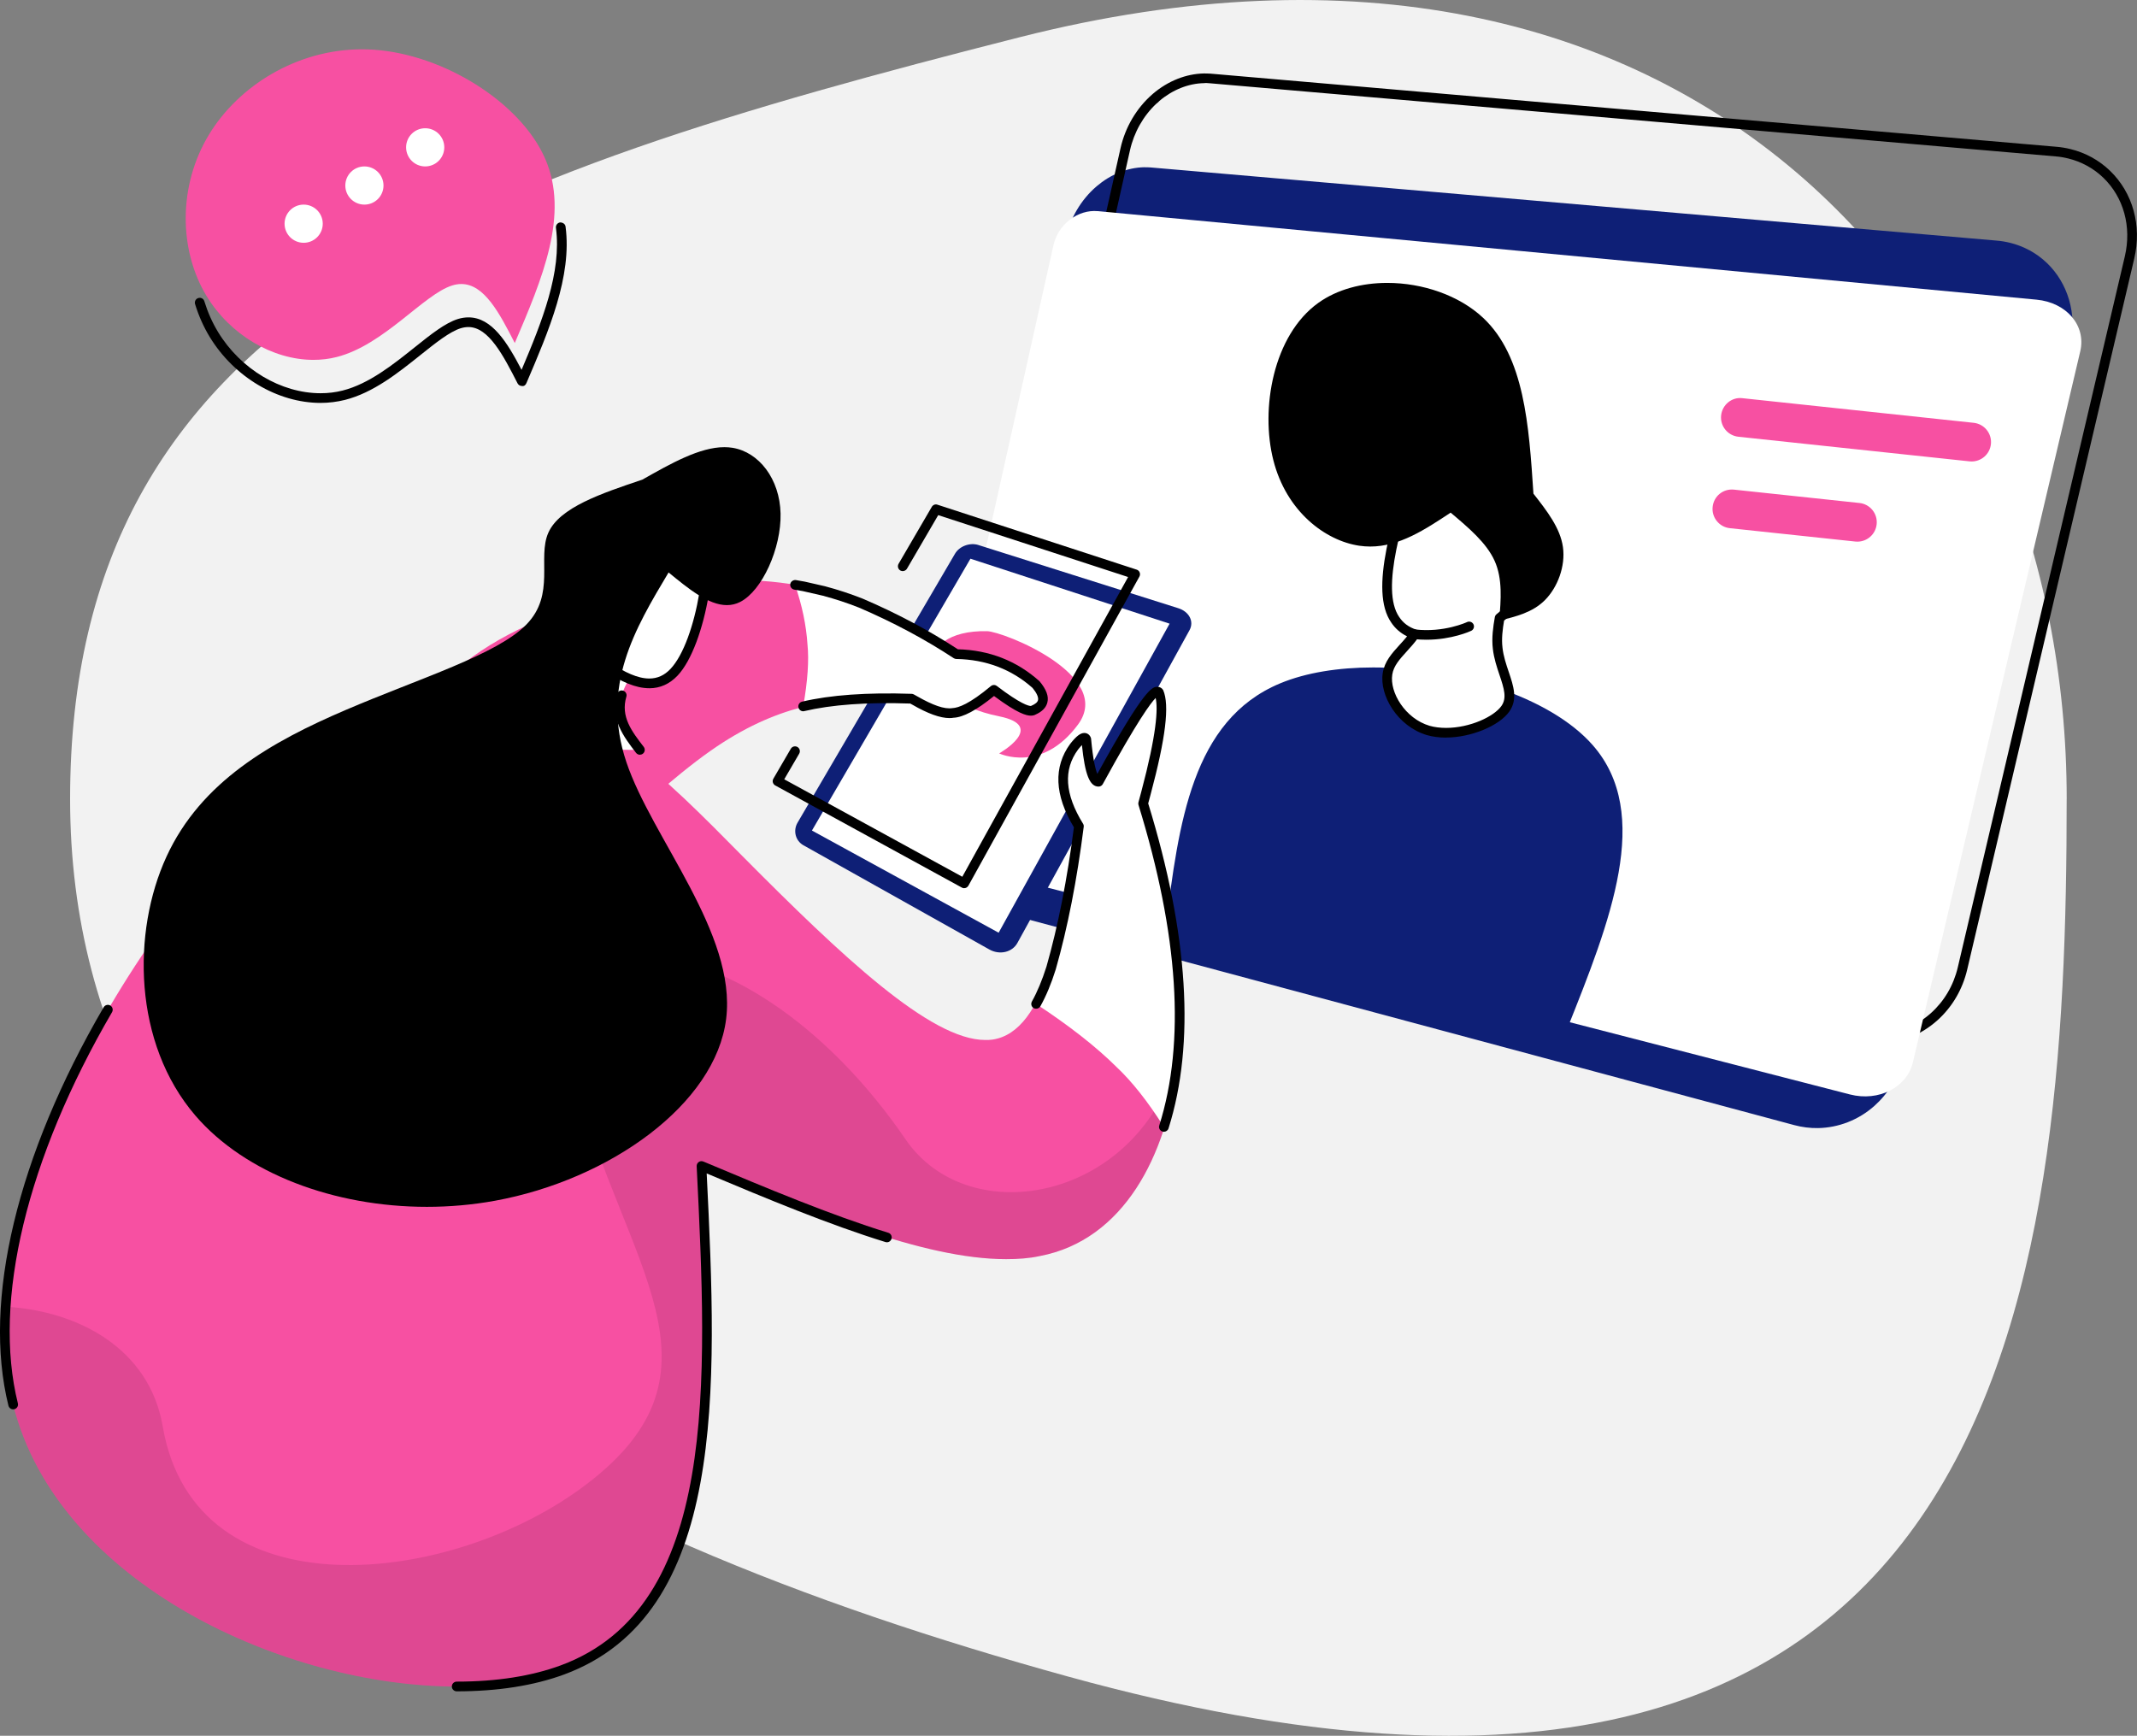 <svg xmlns="http://www.w3.org/2000/svg" id="Laag_2" data-name="Laag 2" viewBox="0 0 633.52 514.61"><rect x="0" y="0" width="633.52" height="514.61" fill="#808080" stroke="none"/><defs><style>      .cls-1 {        fill: #0e1f76;      }      .cls-1, .cls-2, .cls-3, .cls-4, .cls-5, .cls-6 {        stroke-width: 0px;      }      .cls-3 {        fill: #f750a2;      }      .cls-4 {        fill: #fff;      }      .cls-5 {        opacity: .1;      }      .cls-6 {        fill: #f2f2f2;      }    </style></defs><g id="Laag_1-2" data-name="Laag 1"><g id="Talk_Online" data-name="Talk Online"><path class="cls-6" d="M612.67,236.89c0,143.69-16.35,337.31-295.95,260.18C160.78,454.04,20.78,380.58,20.78,236.89S137.21,52.94,302.31,11.03c199.95-50.76,310.37,82.17,310.37,225.86Z"></path><g><path class="cls-1" d="M339.28,49.58h0c-5.2.09-10.16,2.22-14.16,5.63l-.65.63.45-.44h-.02c-4.38,3.82-7.61,9.2-8.96,15.22l-38,169.6c-1.37,6.12-.69,12.59,2.03,18.04,2.74,5.49,7.41,9.65,13.19,11.2h0s238.75,64.1,238.75,64.1h0c2.35.63,4.73.92,7.08.88,5.97-.11,11.94-2.34,16.74-6.63,3.94-3.52,7.04-8.42,8.43-14.31h0c4.29-18.26,10.34-44.02,10.34-44.02,14.51-61.79,39.17-166.76,39.17-166.76h0c2.3-9.81-.82-18.95-6.82-24.72h0c-3.12-3-6.93-5.04-11.06-6.04h0c-1.26-.31-2.56-.52-3.87-.63h0s-137.85-11.92-137.85-11.92l-112.75-9.75c-.08,0-.16-.01-.24-.02h-.02c-.59-.04-1.19-.06-1.77-.05h0s0,0,0,0Z"></path><path class="cls-2" d="M556.27,309.52c-2.39,0-4.77-.32-7.09-.93l-238.76-64.1c-5.98-1.61-11.12-5.95-14.11-11.94-2.84-5.71-3.61-12.46-2.14-18.99l38.01-169.61c1.4-6.23,4.74-11.9,9.41-15.97.04-.03.08-.07.12-.1l.07-.07c4.48-3.82,9.83-5.93,15.12-6.03h0c.63.02,1.28,0,1.9.05.03,0,.33.02.36.03l250.52,21.66c1.35.11,2.73.34,4.09.67,4.43,1.08,8.48,3.29,11.71,6.4,6.82,6.56,9.52,16.3,7.22,26.08l-49.52,210.79c-1.39,5.9-4.45,11.11-8.86,15.06-4.92,4.4-11.19,6.89-17.67,7.01h-.39ZM342.83,30.71c-3.88,3.63-6.65,8.51-7.85,13.86l-38.01,169.61c-1.32,5.88-.64,11.96,1.91,17.08,2.62,5.25,7.09,9.05,12.28,10.45l238.75,64.1c2.18.58,4.47.87,6.69.82,5.79-.1,11.41-2.33,15.81-6.26,3.97-3.56,6.73-8.26,7.98-13.58l49.52-210.78c2.06-8.79-.34-17.52-6.42-23.36-2.87-2.76-6.46-4.72-10.4-5.68-1.22-.3-2.45-.51-3.65-.6l-250.61-21.67c-.79-.07-1.36-.12-1.88-.05h0c-4.63.08-9.34,1.96-13.25,5.28l-.06.07s-.05.07-.09.09l-.46.43c-.08.08-.17.14-.26.2ZM356.93,23.21h.04-.04Z"></path><path class="cls-4" d="M325.42,62.6h0c-2.84-.27-5.81.65-8.27,2.54-2.45,1.89-4.19,4.59-4.84,7.53l-37.88,169.62c-.65,2.9-.2,5.94,1.25,8.48,1.45,2.54,3.79,4.37,6.51,5.07l266.23,68.63c8.51,2.19,16.91-2.07,18.67-9.55l49.61-210.77c1.79-7.61-4.06-14.47-12.97-15.31l-153.09-14.44-125.21-11.81h0s0,0,0,0Z"></path><g><path class="cls-1" d="M345.58,274.85c3.85-30.67,7.71-61.33,33.91-72.25,7.71-3.21,17.37-4.72,27.6-4.72,24.54,0,52.43,8.63,65.06,23.01,17.9,20.38,5.15,52.31-7.6,84.24l-118.97-30.29Z"></path><path class="cls-4" d="M419.97,154.27l29.48,12.72c-3.15,8.95-6.3,17.9-5.48,25.23.82,7.33,5.61,13.03,2.29,17.85-2.64,3.84-10.4,7.12-17.57,7.12-1.84,0-3.64-.22-5.31-.7-8.15-2.35-13.03-10.98-12.07-16.77.96-5.79,7.76-8.73,10.17-15.83,2.41-7.1.45-18.37-1.52-29.63Z"></path><path class="cls-4" d="M421.42,131.67c-6.98,21.56-13.97,43.13-7.81,52.17,2.53,3.72,7.29,5.32,12.58,5.32,7.58,0,16.27-3.28,21.11-8.33,8.23-8.57,5.37-22.23,2.52-35.88l-28.41-13.27Z"></path><path class="cls-2" d="M428.7,218.68c-2,0-3.96-.25-5.68-.74-8.78-2.61-14.15-11.86-13.1-18.41.52-3.42,2.7-5.82,5.01-8.36.74-.8,1.49-1.64,2.2-2.51-1.95-.97-3.52-2.33-4.69-4.09-6.62-9.56.31-30.82,7.65-53.32.13-.38.41-.7.79-.87.38-.15.82-.15,1.18.02l28.4,13.22c.41.19.71.56.8,1,2.89,13.77,5.88,28.01-2.9,37.16-.75.75-1.57,1.48-2.47,2.21-.43,2.53-.8,5.4-.47,8.01,0,0,0,.01,0,.02.28,2.54,1.08,4.89,1.85,7.18,1.4,4.15,2.73,8.07.2,11.71-2.98,4.28-11.4,7.75-18.77,7.75ZM422.32,133.69c-6.63,20.36-13.18,41.07-7.5,49.27,1.18,1.77,2.81,2.97,5.02,3.71.43.14.77.47.91.9.14.43.08.9-.18,1.28-1.09,1.59-2.33,2.95-3.52,4.26-2.1,2.31-3.91,4.3-4.3,6.86-.84,5.28,3.81,13.06,11.06,15.21,1.45.41,3.14.62,4.88.62,7.11,0,14.22-3.37,16.42-6.51,1.62-2.33.84-5-.57-9.16-.78-2.31-1.66-4.93-1.98-7.78-.39-3.17.08-6.52.59-9.39.06-.35.25-.66.53-.88.98-.77,1.85-1.53,2.62-2.29,7.58-7.9,4.98-21.05,2.29-33.86l-26.28-12.23Z"></path><path class="cls-2" d="M430.05,151.98c-7.59,5.02-15.18,10.05-23.83,10.05-1.07,0-2.16-.08-3.27-.24-10.04-1.49-21.58-10.11-25.46-25.34-3.88-15.23-.09-37.06,13.36-46.68,5.62-4.01,12.92-5.9,20.41-5.9,10.46,0,21.28,3.67,28.41,10.35,12.24,11.47,13.58,31.8,14.92,52.13,3.98,5.09,7.96,10.18,8.75,15.86.79,5.67-1.61,11.93-5.29,15.65-3.68,3.73-8.65,4.93-13.61,6.13.52-6.19,1.04-12.39-1.36-17.72-2.4-5.34-7.72-9.81-13.03-14.29Z"></path></g><g><g><path class="cls-1" d="M290.06,161.58c-1.23-.39-2.64-.33-3.94.15-1.3.48-2.37,1.35-3,2.42l-46.68,79.74c-.67,1.14-.86,2.48-.54,3.74.32,1.26,1.14,2.32,2.27,2.96l55.14,30.91c3.04,1.7,6.77.84,8.3-1.94l51.03-92.74c1.41-2.57-.1-5.49-3.35-6.51l-31.32-9.9-27.9-8.82Z"></path><g><path class="cls-4" d="M287.69,165.64l59.04,19.26-50.68,91.62-55.35-30.29,46.99-80.59Z"></path><path class="cls-3" d="M292.58,187.13c-22.62-.51-22.34,20.02,3.62,25.24,14.33,2.88,0,10.99,0,10.99,0,0,12.59,6.03,23.37-8.54,10.78-14.57-22.07-27.59-26.99-27.7Z"></path></g><path class="cls-2" d="M285.85,263.33c-.24,0-.47-.05-.69-.18l-55.34-30.29c-.34-.19-.59-.51-.7-.88s-.05-.77.14-1.11l5.18-8.89c.4-.68,1.27-.92,1.97-.52.68.4.91,1.28.52,1.97l-4.44,7.61,52.79,28.89,49.15-88.86-56.29-18.35-9.27,15.89c-.41.67-1.28.9-1.97.52-.68-.4-.91-1.28-.52-1.97l9.85-16.89c.34-.58,1.03-.89,1.69-.64l59.05,19.25c.41.13.74.44.89.84.16.4.13.85-.08,1.22l-50.69,91.63c-.26.47-.75.75-1.26.75Z"></path></g><path class="cls-3" d="M270.24,207.15c3.8,2.13,7.6,4.26,11.34,4.26.34,0,.67-.02,1.01-.05,4.07-.44,8.07-3.63,12.06-6.83,4.04,3.01,8.08,6.02,10.98,6.08.03,0,.05,0,.08,0,2.85,0,4.56-2.88,2.72-5.98-1.86-3.13-7.33-6.48-12.09-8.3-4.75-1.82-8.79-2.11-12.82-2.4-17.91-10.98-35.81-21.97-65.35-21.97-.67,0-1.35,0-2.03.02-30.76.52-73.96,12.78-90.13,36.83-16.17,24.04-5.32,59.86,14.1,61.35.43.03.86.05,1.3.05,19.35,0,46.61-31.74,69.22-47.61,19.59-13.75,35.68-15.57,51.23-15.57,2.8,0,5.58.06,8.37.12Z"></path><path class="cls-4" d="M235.68,173.39c2.1,6.06,3.33,11.95,3.7,17.67.48,4.71.06,10.83-1.27,18.37,6.74-1.6,15.12-2.4,25.15-2.4,2.24,0,4.57.04,6.97.12l.95.53c4.36,2.51,7.79,3.76,10.29,3.76.39,0,.76-.03,1.11-.09,2.72-.1,6.74-2.38,12.06-6.83,5.46,4.14,9.11,6.21,10.96,6.21.32,0,.58-.06.8-.19,3.43-1.49,3.71-3.99.82-7.49-6.6-5.93-14.5-8.97-23.69-9.13-8.71-5.72-18.15-10.76-28.31-15.1-3.46-1.38-7.11-2.59-10.95-3.61l-5.94-1.37c-.87-.16-1.75-.31-2.63-.46h-.03Z"></path><path class="cls-2" d="M281.48,212.89c-2.79-.01-6.4-1.31-11.01-3.97l-.63-.34c-12.8-.44-23.36.34-31.4,2.24-.75.22-1.55-.3-1.73-1.07-.19-.77.29-1.55,1.07-1.73,8.36-1.98,19.24-2.77,32.5-2.32.23.01.46.08.65.19l.95.53c4.67,2.68,8.11,3.89,10.44,3.52,1.85-.09,5.12-1.26,11.41-6.52.53-.43,1.26-.46,1.79-.04,7.04,5.35,9.4,5.92,10.09,5.92,1.33-.55,1.96-1.11,2.11-1.73.2-.82-.37-2.1-1.61-3.61-6.16-5.5-13.83-8.45-22.61-8.59-.27-.01-.54-.09-.77-.24-8.55-5.62-18-10.67-28.08-14.99-3.4-1.35-7.03-2.55-10.75-3.54l-5.89-1.35c-.81-.14-1.67-.3-2.54-.44-.78-.13-1.31-.87-1.19-1.65.13-.78.92-1.29,1.65-1.19.89.14,1.78.3,2.66.47l5.99,1.37c3.88,1.03,7.61,2.27,11.16,3.67,10.14,4.34,19.62,9.39,28.22,15.01,9.32.24,17.47,3.43,24.21,9.48,2.05,2.46,2.77,4.47,2.33,6.26-.37,1.54-1.56,2.76-3.54,3.63-.29.18-.8.31-1.36.31-1.34,0-3.92-.63-10.92-5.83-5.19,4.22-9.14,6.34-12.05,6.45-.21.05-.68.1-1.17.1Z"></path><g><path class="cls-3" d="M349.28,312.83c-.11,1.24-.23,2.37-.34,3.6-3.04,25.79-15.65,51.24-40.77,55.97-3.15.68-6.42.9-9.91.9-24.55,0-57.44-13.85-90.32-27.59,3.27,65.89,6.53,131.77-41.22,149.34-8.9,3.38-19.71,4.96-31.31,4.96-50.57,0-118.26-30.3-131.55-83.68-2.25-9.12-2.93-18.81-2.25-28.94,4.05-63.18,59.13-141.8,102.49-169.39,13.85-8.79,26.47-12.5,38.18-12.5,30.86,0,55.3,25.57,77.71,48.2,29.62,29.85,55.86,54.62,72.08,54.62.79,0,1.46,0,2.14-.11,16.11-2.36,20.84-32.77,25.68-63.3-2.59-5.07-5.18-10.14-4.62-15.43.56-5.18,4.28-10.47,5.97-10.7h.11c1.69,0,1.35,4.96,1.69,8,.45,2.93,1.58,3.94,2.59,4.96,6.87-12.16,13.63-24.33,16.67-26.24.34-.22.56-.34.79-.34,2.14,0,1.35,7.32.34,13.74-1.24,7.21-2.93,13.29-4.5,19.26,6.19,25,12.5,50.01,10.36,74.67Z"></path><path class="cls-5" d="M349.28,312.83c-.11,1.24-.23,2.37-.34,3.6-3.04,25.79-15.65,51.24-40.77,55.97-3.15.68-6.42.9-9.91.9-24.55,0-57.44-13.85-90.32-27.59,3.27,65.89,6.53,131.77-41.22,149.34-8.9,3.38-19.71,4.96-31.31,4.96-50.57,0-118.26-30.3-131.55-83.68-2.25-9.12-2.93-18.81-2.25-28.94,21.74,1.24,42.68,12.5,46.63,35.48,9.57,56.09,85.71,47.64,125.69,17.12,44.26-33.67,11.15-64.87-3.27-119.27-14.53-54.4,52.71-48.77,97.76,17.01,19.03,27.93,69.71,18.02,80.86-24.89Z"></path></g><g><path class="cls-2" d="M135.39,501.43c-.79,0-1.44-.65-1.44-1.44s.64-1.44,1.44-1.44c11.8,0,22.18-1.62,30.85-4.82,46.76-17.26,43.47-83.71,40.29-147.97-.02-.49.2-.97.61-1.25.41-.3.92-.34,1.38-.14l.38.15c18.36,7.72,37.36,15.69,54.44,20.96.76.23,1.18,1.04.95,1.79-.24.77-1.02,1.21-1.8.96-16.69-5.15-35.1-12.82-52.99-20.34,3.19,64.58,5.9,130.75-42.28,148.55-8.99,3.31-19.7,4.99-31.84,4.99Z"></path><path class="cls-2" d="M3.9,417.83c-.64,0-1.23-.44-1.4-1.1-7.71-31.05,2.58-74.1,28.23-118.11.4-.68,1.28-.92,1.97-.52.68.4.91,1.28.52,1.97C7.94,343.44-2.24,385.71,5.3,416.05c.19.77-.28,1.54-1.05,1.74-.12.02-.23.04-.35.04Z"></path></g><path class="cls-4" d="M343.12,205.06c-1.92,0-7.74,8.9-17.45,26.7h0c-1.68,0-2.89-4.19-3.65-12.56-.13-.3-.32-.45-.58-.45-.62,0-1.61.86-2.99,2.57-4.79,6.51-4.33,14.39,1.38,23.64-1.99,15.74-4.74,29.75-8.25,42.03-1.3,4.14-2.78,7.69-4.43,10.64,9.87,6.49,17.81,12.71,23.82,18.67,4.64,4.37,9.33,10.3,14.06,17.8,7.9-25.07,5.85-57.03-6.16-95.88l.82-3.03c4.28-16.03,5.58-25.98,3.89-29.85-.11-.18-.27-.27-.46-.27Z"></path><path class="cls-2" d="M345.03,335.53c-.14,0-.29-.02-.43-.07-.75-.24-1.18-1.04-.93-1.8,7.78-24.67,5.7-56.64-6.16-95.02-.08-.26-.08-.54-.01-.8l.82-3.04c4.6-17.25,4.99-24.7,4.28-27.87-1.39,1.39-5.36,6.64-15.67,25.52-.25.46-.73.75-1.26.75-2.61,0-4.02-3.49-4.93-12.31-.29.3-.68.73-1.15,1.33-4.41,5.99-3.94,13.2,1.48,21.98.18.29.25.62.2.93-1.99,15.75-4.78,29.97-8.29,42.26-1.33,4.25-2.86,7.91-4.56,10.94-.39.69-1.26.91-1.96.55-.69-.38-.94-1.26-.55-1.96,1.6-2.86,3.05-6.35,4.32-10.36,3.42-11.99,6.16-25.88,8.13-41.29-5.76-9.57-6.12-17.92-1.05-24.8,1.81-2.27,3-3.17,4.15-3.17.85,0,1.56.51,1.9,1.35.05.13.09.26.1.41.58,6.36,1.34,9.16,1.85,10.38,14.19-25.82,16.37-25.82,17.83-25.82.69,0,1.31.34,1.68.95,1.96,4.45.75,14.24-3.72,30.98l-.71,2.64c11.93,38.77,13.96,71.18,6.03,96.33-.19.62-.76,1.01-1.37,1.01Z"></path><path class="cls-4" d="M151.05,204.59c4.75-3.01,9.5-6.02,13.09-11.12,3.6-5.11,6.04-12.31,8.49-19.52l28.83,8.74c-7.6,8.42-15.19,16.85-17.16,23.45-1.96,6.61,1.71,11.39,5.39,16.18-11.3-.05-22.61-.1-29.05-3.06-6.44-2.96-8.02-8.81-9.6-14.67Z"></path><path class="cls-4" d="M166.56,186.87l9.99-35.9c7.84-3.41,15.69-6.82,21.77-6.82,4.34,0,7.78,1.74,9.67,6.45,4.56,11.31.23,39.77-8.16,48.67-2.2,2.33-4.67,3.32-7.35,3.32-7.55,0-16.74-7.87-25.92-15.73Z"></path><path class="cls-2" d="M189.7,223.76c-.43,0-.86-.2-1.14-.56-3.66-4.76-7.8-10.15-5.63-17.47.23-.77,1.06-1.22,1.79-.97.76.22,1.2,1.02.97,1.78-1.76,5.92,1.59,10.27,5.15,14.89.48.64.37,1.54-.26,2.02-.26.2-.57.3-.87.3Z"></path><path class="cls-2" d="M192.48,204.04c-8.08,0-17.2-7.81-26.85-16.08-.42-.36-.6-.93-.45-1.47l9.99-35.9c.12-.42.42-.76.81-.93,7.83-3.4,15.93-6.93,22.34-6.93,5.35,0,9.05,2.47,11,7.35,4.9,12.14,0,41.23-8.44,50.2-2.36,2.5-5.19,3.77-8.4,3.77ZM168.19,186.38c8.62,7.37,17.45,14.78,24.29,14.78,2.42,0,4.49-.93,6.31-2.87,7.74-8.2,12.37-35.97,7.87-47.14-1.52-3.78-4.17-5.54-8.34-5.54-5.65,0-13.2,3.21-20.57,6.41l-9.56,34.36Z"></path><path class="cls-2" d="M198.21,169.72c5.9,4.84,11.81,9.68,17.28,9.68,1.34,0,2.65-.29,3.93-.94,6.52-3.31,12.22-15.94,11.98-26.22-.24-10.28-6.41-18.2-14.23-19.48-.79-.13-1.61-.19-2.43-.19-7.31,0-15.82,4.82-24.32,9.63-12.25,4.12-24.5,8.24-27.85,15.71-3.35,7.47,2.2,18.3-6.51,27.23-8.7,8.93-31.66,15.95-53.6,25.35-21.94,9.4-42.86,21.16-53.12,43.51-10.26,22.34-9.86,55.26,8.57,76.72,14.8,17.23,41.22,27.07,68.64,27.07,6.73,0,13.51-.59,20.2-1.81,33.95-6.2,65.38-28.59,68.52-53.93,3.14-25.33-22.03-53.6-29.59-76.14-7.56-22.55,2.48-39.37,12.52-56.19Z"></path></g><path class="cls-3" d="M584.5,136.81c-.2,0-.41-.01-.61-.03l-68.55-7.3c-3.16-.34-5.45-3.17-5.11-6.32.34-3.17,3.18-5.51,6.32-5.11l68.55,7.3c3.16.34,5.45,3.17,5.11,6.32-.31,2.95-2.81,5.14-5.71,5.14Z"></path><path class="cls-3" d="M550.63,160.58c-.2,0-.41-.01-.62-.03l-37.19-3.96c-3.16-.34-5.44-3.17-5.1-6.32.33-3.16,3.11-5.45,6.33-5.11l37.19,3.96c3.16.34,5.44,3.17,5.1,6.32-.31,2.95-2.81,5.14-5.71,5.14Z"></path><path class="cls-2" d="M422.87,189.66c-1.17,0-2.39-.05-3.64-.2-.79-.09-1.36-.8-1.27-1.59.09-.78.68-1.28,1.59-1.26,8.47,1,15.3-2.14,15.37-2.19.71-.33,1.58-.02,1.91.7.34.71.02,1.57-.7,1.9-.26.13-5.76,2.64-13.26,2.64Z"></path><g><path class="cls-3" d="M152.61,101.69c8.13-19.03,16.27-38.06,8.99-54.68-7.28-16.62-29.96-30.83-50.73-32.27-1.2-.08-2.39-.12-3.58-.12-19.34,0-36.58,10.88-45.31,25.24-9.27,15.24-8.96,34.42-.69,47.99,6.94,11.39,19.49,18.84,31.63,18.84,2.32,0,4.63-.27,6.88-.84,14.02-3.55,25.83-18.61,34.26-21.22.94-.29,1.83-.43,2.69-.43,6.87,0,11.36,8.75,15.86,17.5Z"></path><path class="cls-2" d="M95.05,119.45c-12.74,0-25.63-7.67-32.86-19.53-1.82-2.98-3.28-6.27-4.36-9.77-.23-.76.19-1.56.95-1.79.8-.24,1.57.19,1.8.96,1.01,3.27,2.37,6.32,4.06,9.11,6.71,11.03,18.65,18.15,30.41,18.15,2.24,0,4.43-.26,6.53-.8,7.79-1.97,14.96-7.7,21.29-12.76,4.87-3.89,9.07-7.26,12.9-8.45,1.04-.32,2.09-.48,3.11-.48,6.98,0,11.54,7.52,15.74,15.56,6.1-14.35,11.93-29.03,10.19-42.09-.1-.78.45-1.51,1.24-1.62.79.01,1.51.45,1.61,1.24,1.95,14.71-4.93,30.81-11.59,46.38-.22.52-.63,1-1.33.88-.54,0-1.04-.29-1.29-.76-4.21-8.23-8.58-16.72-14.58-16.72-.74,0-1.5.12-2.27.35-3.3,1.02-7.5,4.39-11.95,7.94-6.56,5.25-13.98,11.19-22.38,13.31-2.33.58-4.76.89-7.23.89Z"></path><circle class="cls-4" cx="90.02" cy="66.32" r="5.66"></circle><circle class="cls-4" cx="108.03" cy="55" r="5.66"></circle><circle class="cls-4" cx="126.05" cy="43.68" r="5.66"></circle></g></g></g></g></svg>